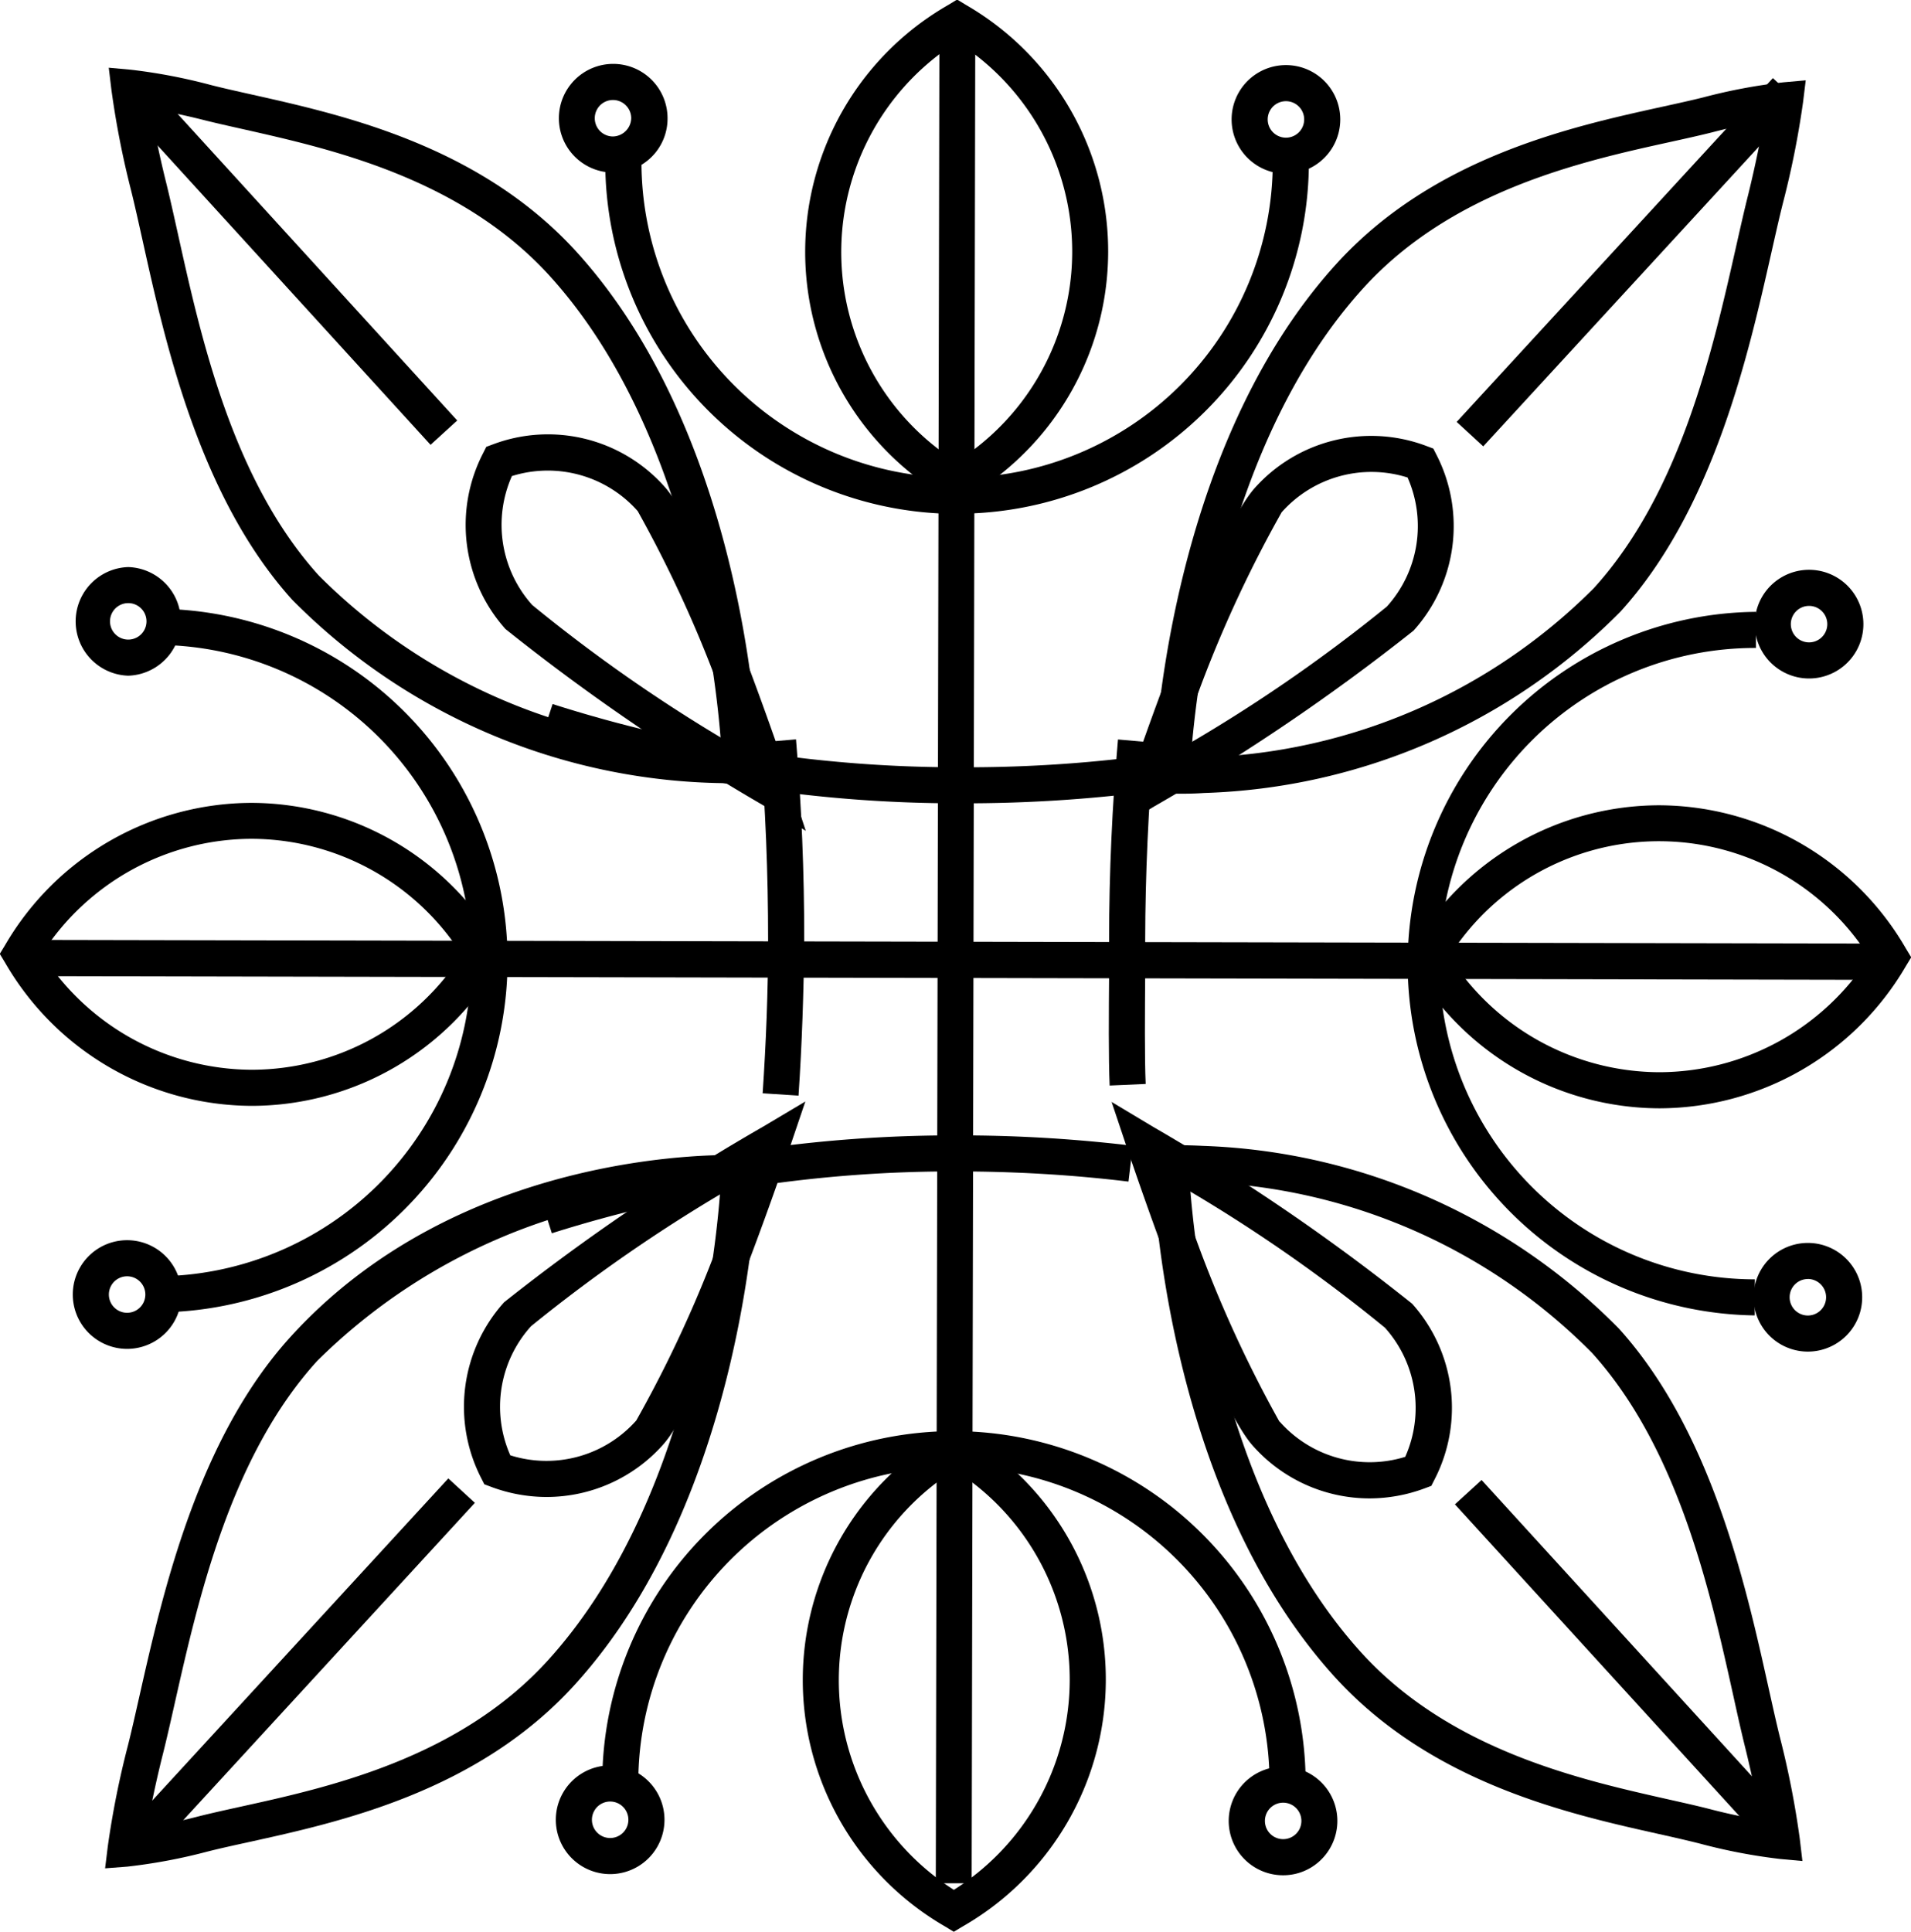 <svg xmlns="http://www.w3.org/2000/svg" width="35" height="35.375" viewBox="0 0 35 35.375"><g transform="translate(-65.116 -50.082)"><g transform="translate(67.041 51.317)"><g transform="translate(0)"><g transform="translate(0 19.555)"><path d="M70.944,121.042l.049-.4a16.344,16.344,0,0,1,.368-1.845c.069-.273.138-.582.214-.918.422-1.868,1.059-4.692,2.764-6.568,3.17-3.489,8.028-3.336,8.234-3.328l.326.013-.009.326c-.007.239-.2,5.9-3.348,9.362h0c-1.779,1.957-4.3,2.511-5.968,2.878-.278.061-.533.117-.758.174a10.184,10.184,0,0,1-1.466.275Zm11.265-12.4a10.736,10.736,0,0,0-7.382,3.11c-1.587,1.747-2.177,4.36-2.608,6.269-.077.342-.148.656-.218.934-.141.561-.232,1.025-.286,1.336.235-.039.556-.1.939-.2.23-.058.492-.116.778-.179,1.586-.349,3.984-.875,5.621-2.677C81.609,114.423,82.116,109.91,82.209,108.641Z" transform="translate(-70.944 -107.62)"/><path d="M134.851,120.555l-.406-.037a10.3,10.3,0,0,1-1.465-.28c-.224-.057-.479-.115-.757-.177-1.667-.372-4.186-.935-5.958-2.9-3.137-3.477-3.309-9.134-3.315-9.374l-.008-.326.326-.012c.009,0,.231-.008.607.011h0a11.227,11.227,0,0,1,7.615,3.345c1.7,1.882,2.326,4.708,2.741,6.578.075.336.143.645.211.918a16.369,16.369,0,0,1,.361,1.847Zm-11.222-12.442c.089,1.268.58,5.784,3.126,8.607,1.631,1.807,4.026,2.342,5.611,2.7.285.064.547.122.777.181.382.1.7.162.938.2-.053-.311-.142-.776-.281-1.337-.069-.278-.139-.592-.214-.934-.424-1.91-1.005-4.526-2.587-6.278a10.564,10.564,0,0,0-7.159-3.128Z" transform="translate(-103.765 -107.267)"/><path d="M92.912,108.692l-.2-.628a25.028,25.028,0,0,1,7.653-1.164h.047c.893,0,1.789.048,2.663.137.16.016.319.034.477.053l-.079.656c-.154-.019-.309-.036-.465-.052-.852-.087-1.726-.132-2.6-.134h-.046A24.346,24.346,0,0,0,92.912,108.692Z" transform="translate(-84.73 -106.899)"/></g><g transform="translate(0.064)"><path d="M82.554,66.928A11.314,11.314,0,0,1,74.5,63.569c-1.7-1.882-2.326-4.708-2.74-6.578-.075-.336-.143-.645-.211-.918a16.315,16.315,0,0,1-.361-1.847l-.048-.4.406.037a10.268,10.268,0,0,1,1.465.28c.224.057.479.114.757.176,1.667.373,4.186.936,5.958,2.9,3.137,3.477,3.309,9.134,3.315,9.374l.008.326-.326.012C82.7,66.926,82.644,66.928,82.554,66.928ZM71.906,54.577c.053.311.142.776.281,1.337.069.278.139.592.215.934.424,1.91,1,4.526,2.586,6.278a10.71,10.71,0,0,0,7.37,3.136c-.089-1.269-.579-5.784-3.126-8.606-1.631-1.807-4.026-2.342-5.611-2.7-.285-.064-.547-.122-.777-.181C72.462,54.68,72.14,54.617,71.906,54.577Z" transform="translate(-71.137 -53.821)"/><path d="M123.48,67.6c-.1,0-.157,0-.162,0l-.326-.013.009-.326c.007-.239.2-5.9,3.348-9.362,1.779-1.957,4.3-2.511,5.968-2.878.278-.061.533-.117.757-.173a10.208,10.208,0,0,1,1.466-.275l.406-.036-.049.4a16.357,16.357,0,0,1-.368,1.845c-.069.273-.138.582-.214.918-.422,1.869-1.059,4.692-2.764,6.568a11.224,11.224,0,0,1-7.627,3.319h0C123.735,67.6,123.584,67.6,123.48,67.6Zm10.7-12.313c-.235.039-.557.1-.939.2-.23.058-.492.116-.778.179-1.586.349-3.984.875-5.621,2.677-2.56,2.817-3.064,7.329-3.157,8.6.063,0,.134,0,.212-.008a10.56,10.56,0,0,0,7.169-3.1c1.587-1.747,2.178-4.361,2.608-6.269.077-.342.148-.656.218-.934C134.031,56.066,134.122,55.6,134.176,55.291Z" transform="translate(-103.863 -54.301)"/><path d="M100.514,90.924h-.049a25.023,25.023,0,0,1-7.7-1.191l.207-.627a24.365,24.365,0,0,0,7.49,1.158,25.248,25.248,0,0,0,3.062-.174l.077.656A26.574,26.574,0,0,1,100.514,90.924Z" transform="translate(-84.84 -77.449)"/></g><path d="M122.937,94.583c-.022-.5-.015-1.353-.01-2.04,0-.235,0-.449,0-.621,0-1.235.057-2.472.163-3.676l.658.058c-.1,1.185-.158,2.4-.16,3.619,0,.174,0,.39,0,.626-.005.679-.012,1.525.009,2.005Z" transform="translate(-104.539 -75.94)"/><path d="M105.557,94.743,104.9,94.7c.062-.921.1-1.865.1-2.806,0-1.217-.048-2.435-.147-3.62l.658-.055c.1,1.2.152,2.44.15,3.677C105.653,92.849,105.62,93.808,105.557,94.743Z" transform="translate(-92.857 -75.915)"/></g><path d="M102.079,65.488h-.012a6.449,6.449,0,0,1-6.43-6.453H96.3a5.787,5.787,0,0,0,5.771,5.791h.011a5.781,5.781,0,0,0,5.781-5.771h.661a6.442,6.442,0,0,1-6.441,6.43Z" transform="translate(-86.477 -57.313)"/><path d="M108.373,129.737h-.661a5.787,5.787,0,0,0-5.771-5.791h-.01a5.781,5.781,0,0,0-5.781,5.771H95.49a6.442,6.442,0,0,1,6.441-6.43h.012A6.449,6.449,0,0,1,108.373,129.737Z" transform="translate(-86.385 -98.316)"/><path d="M73.719,93.7h-.012v-.661h.01a5.781,5.781,0,0,0,.01-11.562v-.661A6.442,6.442,0,0,1,73.719,93.7Z" transform="translate(-72.794 -70.903)"/><path d="M143.317,93.847a6.442,6.442,0,0,1,.011-12.883h.012v.661h-.011a5.781,5.781,0,0,0-.01,11.562Z" transform="translate(-113.104 -70.995)"/><g transform="translate(6.604 6.72)"><path d="M123.726,79.888l.287-.847c.159-.469,1.573-4.6,2.317-5.436h0a2.86,2.86,0,0,1,3.154-.772l.12.045.058.114a2.859,2.859,0,0,1-.42,3.22,38.34,38.34,0,0,1-4.748,3.218Zm3.1-5.843a22.883,22.883,0,0,0-1.883,4.344,28.8,28.8,0,0,0,3.811-2.618,2.2,2.2,0,0,0,.379-2.363,2.2,2.2,0,0,0-2.307.637Z" transform="translate(-111.882 -72.619)"/><path d="M94.1,79.824l-.767-.46A38.435,38.435,0,0,1,88.6,76.129a2.858,2.858,0,0,1-.409-3.222l.058-.115.121-.045a2.859,2.859,0,0,1,3.151.784h0c.742.834,2.141,4.975,2.3,5.445Zm-5.381-6.5a2.2,2.2,0,0,0,.37,2.364,28.782,28.782,0,0,0,3.8,2.631,22.875,22.875,0,0,0-1.868-4.351h0A2.2,2.2,0,0,0,88.723,73.326Z" transform="translate(-87.871 -72.565)"/></g><g transform="translate(6.572 18.934)"><path d="M128.426,113.921a2.857,2.857,0,0,1-2.14-.967h0c-.742-.834-2.141-4.975-2.3-5.445l-.284-.848.767.46a38.336,38.336,0,0,1,4.737,3.235,2.859,2.859,0,0,1,.409,3.222l-.058.114-.121.045A2.9,2.9,0,0,1,128.426,113.921Zm-1.646-1.406a2.2,2.2,0,0,0,2.3.645,2.2,2.2,0,0,0-.371-2.364,28.8,28.8,0,0,0-3.8-2.631,22.871,22.871,0,0,0,1.867,4.351Z" transform="translate(-111.84 -106.652)"/><path d="M89.305,113.875a2.9,2.9,0,0,1-1.021-.187l-.12-.045-.058-.114a2.859,2.859,0,0,1,.42-3.22,38.365,38.365,0,0,1,4.748-3.218l.769-.458-.287.847c-.159.469-1.573,4.6-2.318,5.436A2.856,2.856,0,0,1,89.305,113.875Zm-.666-.763a2.2,2.2,0,0,0,2.307-.637,22.852,22.852,0,0,0,1.883-4.344,28.826,28.826,0,0,0-3.811,2.618A2.2,2.2,0,0,0,88.639,113.112Z" transform="translate(-87.79 -106.632)"/></g></g><g transform="translate(65.713 50.741)"><rect width="33.826" height="0.657" transform="translate(16.542 33.826) rotate(-89.888)"/><rect width="0.664" height="33.805" transform="matrix(0.002, -1, 1, 0.002, 0, 17.216)"/></g><path d="M109.494,59.305l-.165-.1a5.211,5.211,0,0,1,.016-9.031l.165-.1.165.1a5.212,5.212,0,0,1-.016,9.031Zm.015-8.455a4.55,4.55,0,0,0-.013,7.687,4.55,4.55,0,0,0,.013-7.687Z" transform="translate(-26.864)"/><path d="M109.367,132.351l-.165-.1a5.212,5.212,0,0,1,.016-9.031l.166-.1.166.1a5.212,5.212,0,0,1-.016,9.031Zm.015-8.455a4.551,4.551,0,0,0-.014,7.687,4.55,4.55,0,0,0,.014-7.687Z" transform="translate(-26.782 -46.895)"/><path d="M141.709,97.243H141.7a5.239,5.239,0,0,1-4.511-2.617l-.1-.166.1-.166a5.238,5.238,0,0,1,4.511-2.6h.009a5.239,5.239,0,0,1,4.511,2.618l.1.166-.1.165A5.238,5.238,0,0,1,141.709,97.243Zm-3.848-2.782a4.576,4.576,0,0,0,3.84,2.121h.008a4.575,4.575,0,0,0,3.839-2.108,4.55,4.55,0,0,0-7.687-.014Z" transform="translate(-46.2 -26.866)"/><path d="M69.732,97.117h-.009A5.236,5.236,0,0,1,65.212,94.5l-.1-.166.1-.165a5.237,5.237,0,0,1,4.511-2.6h.009a5.238,5.238,0,0,1,4.511,2.618l.1.166-.1.165A5.238,5.238,0,0,1,69.732,97.117Zm-3.847-2.782a4.573,4.573,0,0,0,3.84,2.121h.008a4.573,4.573,0,0,0,3.839-2.108,4.575,4.575,0,0,0-3.84-2.121h-.008A4.575,4.575,0,0,0,65.884,94.335Z" transform="translate(0 -26.785)"/><g transform="translate(66.449 60.466)"><g transform="translate(30.783 0.05)"><path d="M157.344,80.634h0a.995.995,0,0,1,0-1.99h0a.995.995,0,0,1,0,1.99Zm0-1.329a.334.334,0,0,0,0,.668h0a.334.334,0,0,0,0-.668Z" transform="translate(-156.327 -78.644)"/><path d="M157.278,117.948h0a.995.995,0,0,1,0-1.99h0a.995.995,0,0,1,0,1.99Zm0-1.329a.334.334,0,0,0,0,.668h0a.334.334,0,0,0,.334-.334h0a.335.335,0,0,0-.334-.335Z" transform="translate(-156.283 -103.632)"/></g><g transform="translate(0 0)"><path d="M70.211,80.481h0a.995.995,0,0,1,0-1.989h0a.995.995,0,0,1,0,1.989Zm0-1.329a.334.334,0,0,0-.334.333.334.334,0,0,0,.334.335h0a.334.334,0,1,0,0-.668Z" transform="translate(-69.195 -78.492)"/><path d="M70.146,117.795h0a.995.995,0,0,1,0-1.99h0a.995.995,0,0,1,0,1.99Zm0-1.329a.334.334,0,0,0,0,.668h0a.334.334,0,0,0,0-.668Z" transform="translate(-69.151 -103.479)"/></g></g><g transform="translate(75.296 51.252)"><g transform="translate(0 31.158)"><path d="M131.254,143.881h0a.995.995,0,1,1,.7-.29A.987.987,0,0,1,131.252,143.881Zm0-1.329a.334.334,0,0,0,0,.668h0a.334.334,0,0,0,0-.668Z" transform="translate(-117.933 -141.87)"/><path d="M93.94,143.816h0a.995.995,0,0,1,0-1.99h0a.995.995,0,0,1,0,1.99Zm0-1.329a.334.334,0,1,0,0,.668h0a.334.334,0,0,0,0-.668Z" transform="translate(-92.945 -141.826)"/></g><g transform="translate(0.051 0)"><path d="M131.409,55.679h0a.995.995,0,0,1,0-1.99h0a.995.995,0,0,1,0,1.99Zm0-1.329a.334.334,0,0,0,0,.668h0a.334.334,0,0,0,0-.668Z" transform="translate(-118.088 -53.667)"/><path d="M94.095,55.613h0a.995.995,0,1,1,1-.993A.988.988,0,0,1,94.093,55.613Zm0-.661a.343.343,0,0,0,.335-.333.335.335,0,0,0-.334-.335h0a.334.334,0,0,0,0,.668Z" transform="translate(-93.1 -53.623)"/></g></g><rect width="0.661" height="8.554" transform="matrix(0.739, -0.674, 0.674, 0.739, 67.236, 51.906)"/><rect width="8.554" height="0.661" transform="matrix(0.677, -0.736, 0.736, 0.677, 91.795, 57.808)"/><rect width="8.554" height="0.661" transform="translate(67.538 83.452) rotate(-47.413)"/><rect width="0.661" height="8.554" transform="translate(91.763 77.629) rotate(-42.385)"/></g></svg>